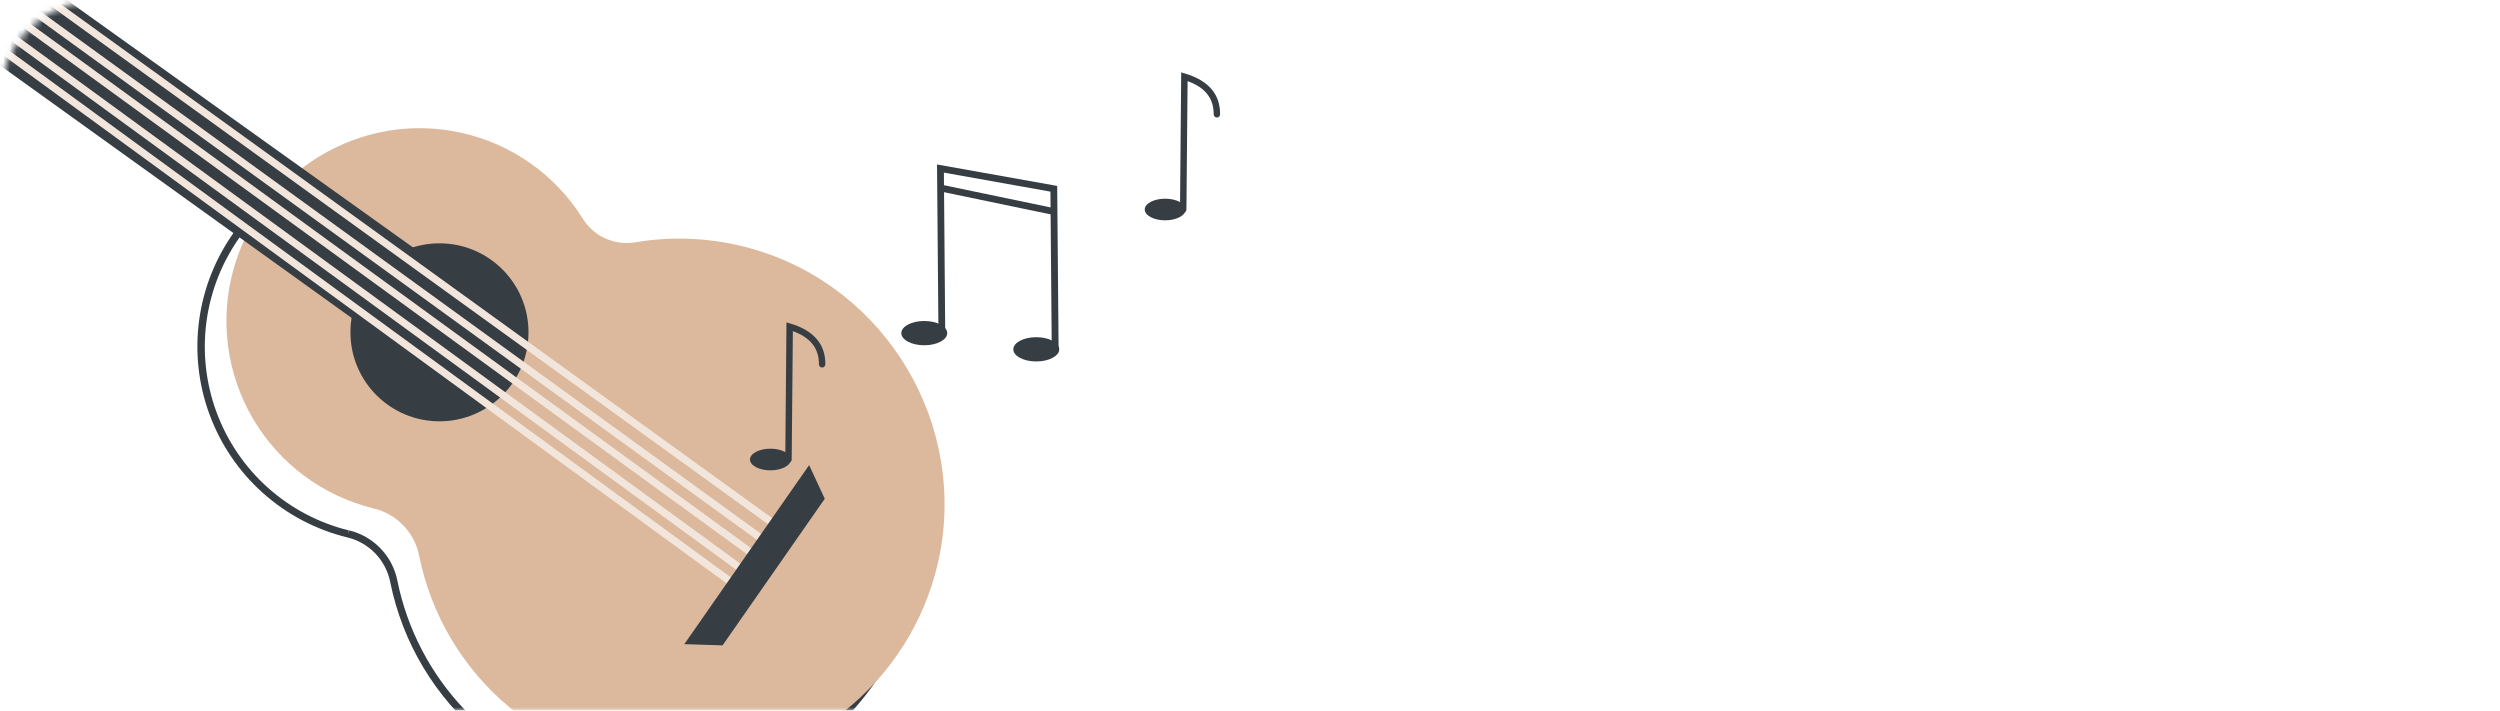 <svg width="380" height="108" viewBox="0 0 380 108" fill="none" xmlns="http://www.w3.org/2000/svg">
<mask id="mask0_1_3289" style="mask-type:alpha" maskUnits="userSpaceOnUse" x="0" y="0" width="380" height="108">
<rect width="380" height="108" rx="15" fill="#F2E6DC"/>
</mask>
<g mask="url(#mask0_1_3289)">
<path d="M99.489 121.358C90.019 121.357 80.842 118.076 73.517 112.075C66.192 106.073 61.17 97.72 59.306 88.436C58.977 86.812 58.193 85.316 57.044 84.122C55.895 82.928 54.43 82.086 52.82 81.695L52.757 81.677C48.002 80.511 43.607 78.194 39.958 74.93C36.308 71.666 33.517 67.556 31.831 62.96C30.143 58.364 29.612 53.423 30.283 48.574C30.954 43.724 32.807 39.114 35.678 35.149C38.55 31.183 42.352 27.985 46.75 25.834C51.148 23.684 56.008 22.647 60.901 22.816C65.793 22.985 70.57 24.354 74.809 26.803C79.049 29.251 82.621 32.705 85.212 36.858C85.977 38.085 87.089 39.055 88.407 39.647C89.725 40.238 91.19 40.423 92.614 40.179C98.185 39.243 103.89 39.472 109.368 40.852C114.846 42.232 119.978 44.733 124.441 48.196C128.904 51.659 132.6 56.01 135.297 60.974C137.994 65.938 139.632 71.407 140.109 77.036C140.585 82.665 139.89 88.331 138.067 93.678C136.243 99.025 133.331 103.935 129.514 108.1C125.697 112.264 121.058 115.592 115.891 117.874C110.723 120.155 105.138 121.341 99.489 121.355V121.358ZM53.082 80.621C54.898 81.063 56.549 82.013 57.844 83.36C59.139 84.707 60.023 86.395 60.393 88.227C61.889 95.638 65.458 102.471 70.686 107.933C75.913 113.395 82.584 117.261 89.922 119.081C95.653 120.486 101.625 120.597 107.405 119.406C113.184 118.215 118.626 115.752 123.336 112.196C128.045 108.64 131.903 104.08 134.631 98.847C137.358 93.615 138.886 87.84 139.104 81.943C139.323 76.046 138.225 70.175 135.891 64.755C133.557 59.335 130.046 54.503 125.612 50.609C121.179 46.715 115.933 43.857 110.258 42.243C104.582 40.628 98.618 40.298 92.798 41.275C91.157 41.557 89.469 41.343 87.95 40.661C86.431 39.979 85.149 38.86 84.27 37.446C81.771 33.452 78.33 30.132 74.248 27.78C70.166 25.427 65.569 24.114 60.86 23.955C56.151 23.796 51.476 24.796 47.244 26.867C43.013 28.939 39.355 32.018 36.593 35.835C33.831 39.652 32.048 44.088 31.403 48.755C30.757 53.422 31.268 58.176 32.891 62.599C34.513 67.022 37.198 70.979 40.708 74.121C44.218 77.264 48.447 79.496 53.022 80.621L52.951 81.175L53.082 80.621Z" fill="#363E44"/>
<path d="M69.94 20.144C73.77 20.966 77.395 22.551 80.6 24.803C83.805 27.055 86.524 29.929 88.596 33.253C89.42 34.571 90.616 35.615 92.034 36.251C93.452 36.888 95.027 37.088 96.56 36.828C102.5 35.825 108.589 36.17 114.378 37.837C134.902 43.713 147.35 64.862 142.545 85.663C140.457 94.637 135.36 102.627 128.1 108.302C120.84 113.977 111.857 116.995 102.643 116.854C93.43 116.714 84.542 113.423 77.459 107.529C70.376 101.636 65.524 93.494 63.711 84.46C63.366 82.73 62.532 81.135 61.309 79.863C60.086 78.592 58.524 77.697 56.808 77.285L56.745 77.27C52.947 76.338 49.374 74.656 46.237 72.323C43.099 69.989 40.459 67.052 38.474 63.683C36.489 60.314 35.198 56.582 34.677 52.706C34.156 48.831 34.415 44.89 35.44 41.116C39.496 26.144 54.774 16.852 69.94 20.144Z" fill="#DCB99D"/>
<path d="M66.799 64.04C74.273 64.04 80.332 57.983 80.332 50.512C80.332 43.041 74.273 36.984 66.799 36.984C59.325 36.984 53.267 43.041 53.267 50.512C53.267 57.983 59.325 64.04 66.799 64.04Z" fill="#363E44"/>
<path d="M72.41 44.497L64.076 55.963L-5.06 6.304L1.217 -6.394L72.41 44.497Z" fill="#363E44"/>
<path d="M5.257 -2.089L-3.032 -12.014L-19.855 -21.168L-26.914 -11.583L-14.188 1.831L-2.954 7.592L5.257 -2.089Z" fill="#363E44"/>
<path d="M115.889 85.814C115.772 85.813 115.658 85.776 115.563 85.708L-20.891 -13.567C-21.011 -13.654 -21.09 -13.785 -21.113 -13.93C-21.135 -14.076 -21.099 -14.225 -21.012 -14.344C-20.925 -14.463 -20.795 -14.542 -20.649 -14.565C-20.504 -14.588 -20.355 -14.552 -20.236 -14.465L116.206 84.808C116.302 84.877 116.373 84.974 116.409 85.086C116.446 85.198 116.446 85.319 116.409 85.431C116.373 85.543 116.302 85.641 116.207 85.71C116.111 85.779 115.996 85.816 115.878 85.816L115.889 85.814Z" fill="#F2E6DC"/>
<path d="M114.023 88.015C113.905 88.015 113.79 87.977 113.695 87.906L-20.602 -10.043C-20.715 -10.132 -20.788 -10.261 -20.808 -10.404C-20.827 -10.546 -20.791 -10.691 -20.706 -10.807C-20.622 -10.924 -20.495 -11.003 -20.353 -11.028C-20.212 -11.053 -20.066 -11.023 -19.946 -10.943L114.351 87.009C114.47 87.096 114.55 87.226 114.573 87.372C114.596 87.517 114.56 87.666 114.474 87.785C114.422 87.856 114.354 87.914 114.276 87.953C114.197 87.993 114.111 88.014 114.023 88.015V88.015Z" fill="#F2E6DC"/>
<path d="M111.83 89.557C111.712 89.558 111.598 89.521 111.502 89.451L-13.946 -2.132C-14.065 -2.219 -14.145 -2.35 -14.168 -2.497C-14.19 -2.643 -14.154 -2.792 -14.067 -2.911C-13.979 -3.03 -13.848 -3.11 -13.702 -3.133C-13.556 -3.156 -13.407 -3.119 -13.288 -3.032L112.173 88.554C112.232 88.597 112.282 88.651 112.32 88.713C112.358 88.775 112.384 88.845 112.395 88.917C112.406 88.989 112.403 89.063 112.386 89.134C112.368 89.204 112.337 89.271 112.294 89.33C112.24 89.402 112.17 89.461 112.09 89.5C112.009 89.54 111.92 89.559 111.83 89.557Z" fill="#F2E6DC"/>
<path d="M118.334 80.701C118.217 80.702 118.102 80.665 118.008 80.595L-6.92 -9.667C-7.04 -9.754 -7.12 -9.884 -7.143 -10.029C-7.167 -10.175 -7.131 -10.323 -7.045 -10.443C-6.959 -10.562 -6.829 -10.642 -6.683 -10.665C-6.538 -10.689 -6.389 -10.654 -6.27 -10.567L118.659 79.685C118.756 79.753 118.828 79.85 118.866 79.963C118.903 80.075 118.904 80.196 118.868 80.309C118.831 80.422 118.76 80.52 118.664 80.589C118.568 80.658 118.452 80.695 118.334 80.693V80.701Z" fill="#F2E6DC"/>
<path d="M116.907 83.275C116.79 83.274 116.676 83.237 116.581 83.169L-15.92 -12.884C-16.029 -12.974 -16.1 -13.103 -16.117 -13.243C-16.135 -13.383 -16.099 -13.525 -16.015 -13.64C-15.932 -13.754 -15.809 -13.833 -15.67 -13.86C-15.531 -13.886 -15.387 -13.86 -15.267 -13.784L117.234 82.266C117.33 82.336 117.401 82.433 117.437 82.545C117.474 82.657 117.474 82.778 117.438 82.89C117.401 83.002 117.33 83.1 117.235 83.169C117.139 83.238 117.025 83.275 116.907 83.275V83.275Z" fill="#F2E6DC"/>
<path d="M122.988 70.693L104.015 97.912L109.831 98.096L125.365 75.811L122.988 70.693Z" fill="#363E44"/>
<path d="M140.488 52.481C142.414 52.481 143.976 51.655 143.976 50.636C143.976 49.617 142.414 48.791 140.488 48.791C138.562 48.791 137 49.617 137 50.636C137 51.655 138.562 52.481 140.488 52.481Z" fill="#363E44"/>
<path d="M157.512 54.942C159.439 54.942 161 54.116 161 53.097C161 52.079 159.439 51.253 157.512 51.253C155.586 51.253 154.024 52.079 154.024 53.097C154.024 54.116 155.586 54.942 157.512 54.942Z" fill="#363E44"/>
<path d="M160.384 53.831C160.247 53.831 160.117 53.777 160.02 53.681C159.923 53.584 159.869 53.454 159.868 53.318L159.664 29.128L143.472 26.238L143.671 50.221C143.672 50.289 143.659 50.357 143.634 50.42C143.608 50.483 143.57 50.54 143.523 50.589C143.475 50.637 143.418 50.676 143.356 50.703C143.293 50.729 143.226 50.743 143.158 50.744V50.744C143.021 50.744 142.891 50.69 142.794 50.594C142.697 50.498 142.643 50.367 142.642 50.231L142.427 25L160.693 28.261L160.909 53.297C160.911 53.366 160.899 53.435 160.874 53.5C160.849 53.565 160.811 53.624 160.762 53.674C160.714 53.724 160.655 53.764 160.591 53.791C160.527 53.818 160.458 53.831 160.388 53.831H160.384Z" fill="#363E44"/>
<path d="M143.157 28.087L142.946 29.099L160.178 32.687L160.388 31.674L143.157 28.087Z" fill="#363E44"/>
<path d="M117.106 71.491C118.822 71.491 120.212 70.754 120.212 69.846C120.212 68.937 118.822 68.201 117.106 68.201C115.391 68.201 114 68.937 114 69.846C114 70.754 115.391 71.491 117.106 71.491Z" fill="#363E44"/>
<path d="M119.849 70.333C119.784 70.333 119.72 70.32 119.661 70.296C119.601 70.271 119.547 70.234 119.502 70.189C119.456 70.143 119.42 70.089 119.396 70.029C119.371 69.969 119.359 69.905 119.359 69.841L119.543 49L120.168 49.188C123.696 50.248 125.474 52.326 125.454 55.379C125.453 55.508 125.402 55.632 125.31 55.723C125.219 55.814 125.095 55.866 124.966 55.866V55.866C124.836 55.865 124.713 55.813 124.622 55.721C124.531 55.628 124.48 55.504 124.48 55.374C124.491 52.955 123.192 51.301 120.514 50.33L120.337 69.841C120.337 69.905 120.325 69.969 120.301 70.029C120.277 70.088 120.241 70.143 120.195 70.189C120.15 70.234 120.096 70.271 120.037 70.295C119.977 70.32 119.913 70.333 119.849 70.333V70.333Z" fill="#363E44"/>
<path d="M177.106 33.491C178.822 33.491 180.212 32.754 180.212 31.846C180.212 30.937 178.822 30.201 177.106 30.201C175.391 30.201 174 30.937 174 31.846C174 32.754 175.391 33.491 177.106 33.491Z" fill="#363E44"/>
<path d="M179.849 32.333C179.784 32.333 179.72 32.32 179.661 32.295C179.601 32.271 179.547 32.234 179.502 32.189C179.456 32.143 179.42 32.089 179.396 32.029C179.371 31.969 179.359 31.905 179.359 31.841L179.543 11L180.168 11.188C183.696 12.248 185.474 14.326 185.454 17.379C185.453 17.508 185.402 17.631 185.31 17.723C185.219 17.814 185.095 17.866 184.966 17.866V17.866C184.836 17.865 184.713 17.813 184.622 17.721C184.531 17.628 184.48 17.504 184.48 17.374C184.491 14.955 183.192 13.301 180.514 12.33L180.337 31.841C180.337 31.905 180.325 31.969 180.301 32.029C180.277 32.089 180.241 32.143 180.195 32.189C180.15 32.234 180.096 32.271 180.037 32.295C179.977 32.32 179.913 32.333 179.849 32.333V32.333Z" fill="#363E44"/>
</g>
</svg>
